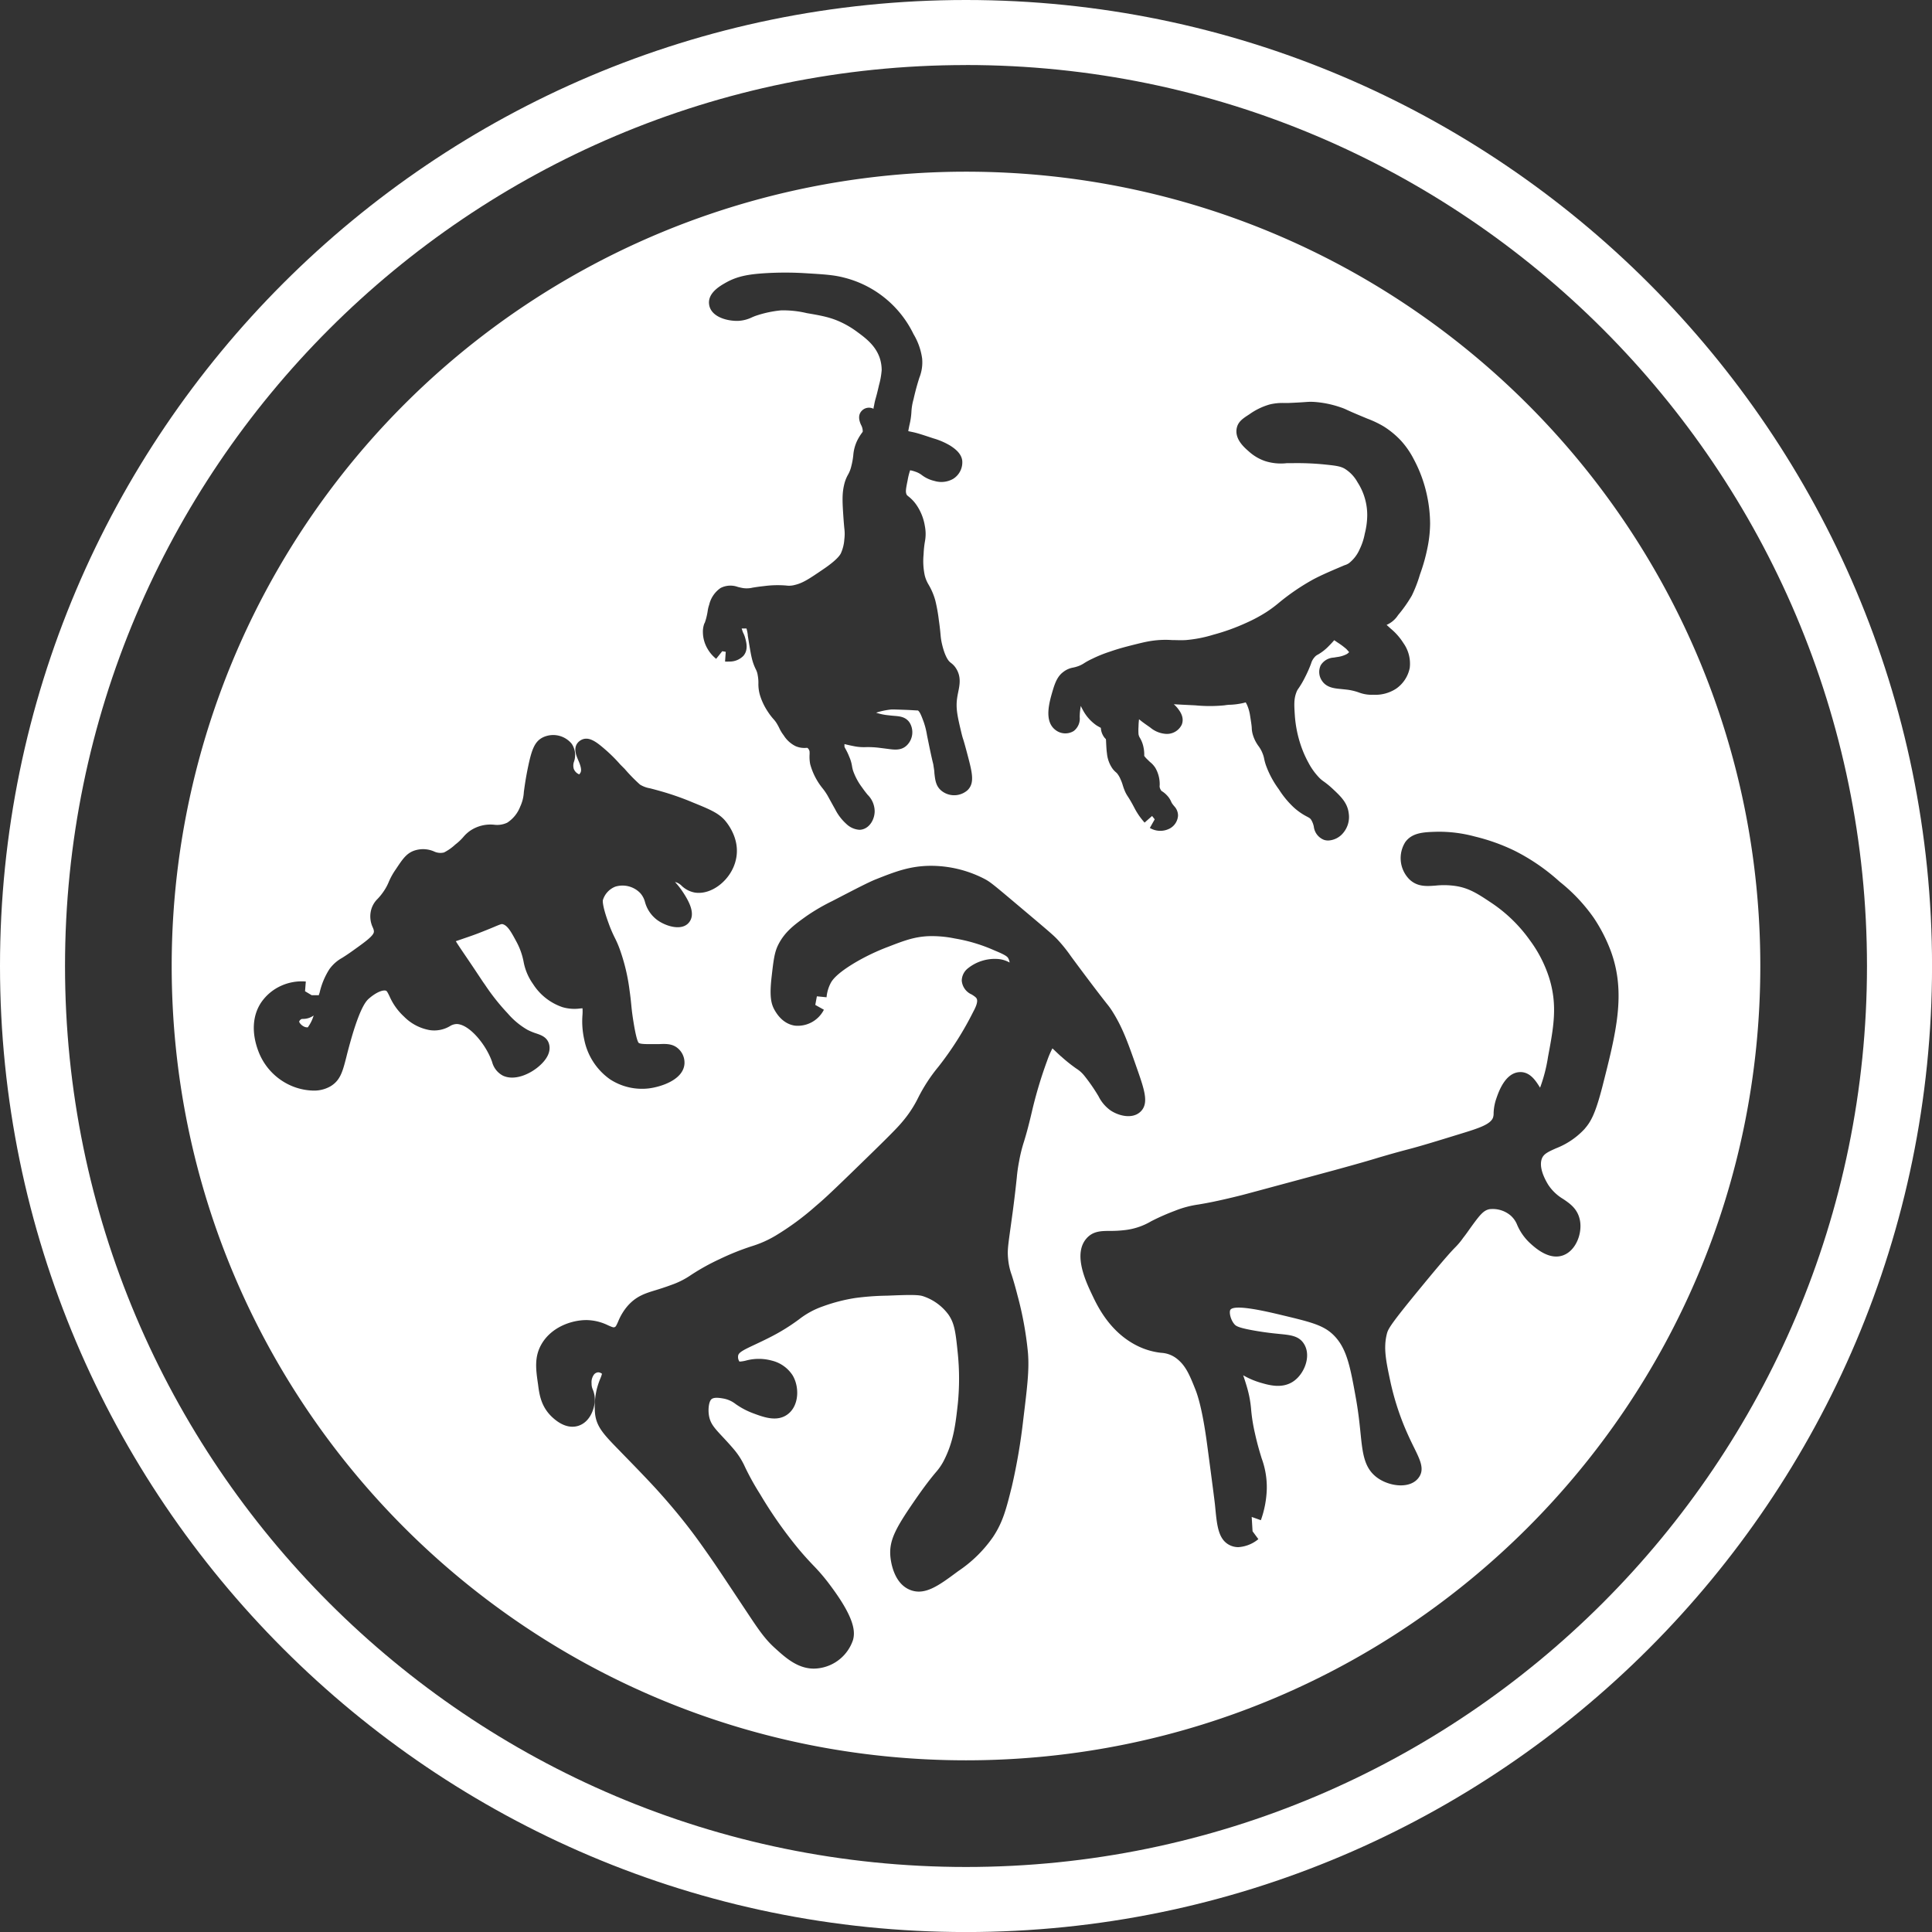 <?xml version="1.0" encoding="UTF-8"?> <svg xmlns="http://www.w3.org/2000/svg" id="Сетка" viewBox="0 0 448.99 448.99"><rect x="0" y="0" width="448.99" height="448.99" fill="#333333" stroke="none"/> <defs> <style>.cls-1{fill:#fff;}</style> </defs> <title>IG Туры</title> <g id="Слой_1" data-name="Слой 1"> <path class="cls-1" d="M70,236.87a.93.93,0,0,0-.47.54c0,.21.42.79,1,1.1a1.75,1.75,0,0,0,1,.24A8.91,8.91,0,0,0,72.89,236l-.18.12a4.15,4.15,0,0,1-2.33.67C70,236.82,70,236.83,70,236.87Z"></path> <path class="cls-1" d="M224.49,39.9A184.59,184.59,0,0,0,39.9,224.49c0,101.95,82.64,184.6,184.59,184.6s184.6-82.65,184.6-184.6S326.44,39.9,224.49,39.9Zm20.26,120.25c.63-2.08,1.3-3.21,2.37-4a5.11,5.11,0,0,1,2.24-1,8.51,8.51,0,0,0,1.14-.31,6.33,6.33,0,0,0,1.45-.72c.45-.28,1-.61,1.84-1a30.46,30.46,0,0,1,4.15-1.68c2.12-.74,3.75-1.15,5.65-1.63,1.48-.37,2.23-.55,3.07-.71a22.14,22.14,0,0,1,5.75-.35c1,0,1.94.07,3.17,0a30.12,30.12,0,0,0,6.38-1.24,48.66,48.66,0,0,0,7.64-2.75,35.2,35.2,0,0,0,4.74-2.54,29,29,0,0,0,2.83-2.1,51.63,51.63,0,0,1,8.1-5.51c1.69-.89,3.38-1.62,5.16-2.39,1-.42,1.6-.68,2.05-.87a3.51,3.51,0,0,0,1-.46,8.3,8.3,0,0,0,2.5-3.25,14.06,14.06,0,0,0,1.19-3.62,17.84,17.84,0,0,0,.57-4.19,14,14,0,0,0-2.26-7.76,8.5,8.5,0,0,0-3.07-3.2c-1-.53-2-.66-4.6-.93a63.73,63.73,0,0,0-7.57-.3l-1.21,0a12.11,12.11,0,0,1-5-.48,10.86,10.86,0,0,1-3.82-2.26c-1.16-1-3.32-2.92-2.79-5.43.32-1.51,1.47-2.25,2.93-3.19A15.36,15.36,0,0,1,295.05,94a12.39,12.39,0,0,1,3.19-.35l1.18,0c2.3-.09,3.45-.18,4.16-.23a12.72,12.72,0,0,1,2.05,0,23.76,23.76,0,0,1,5.91,1.24,10.79,10.79,0,0,1,1.49.6c.57.26,1.49.68,3.49,1.51l1.27.53a23.59,23.59,0,0,1,3.76,1.79,20.09,20.09,0,0,1,4.05,3.34,19.8,19.8,0,0,1,2.95,4.28,31.64,31.64,0,0,1,3.11,8.58,32.06,32.06,0,0,1,.69,6.4,29,29,0,0,1-.52,5.16,42.24,42.24,0,0,1-1.83,6.64,31.65,31.65,0,0,1-1.9,4.93,32,32,0,0,1-3.2,4.54,6,6,0,0,1-2.66,2.26l1,.91a14.06,14.06,0,0,1,2.92,3.34,8.23,8.23,0,0,1,1.46,5.74,7.68,7.68,0,0,1-3.17,4.84,8.84,8.84,0,0,1-5.3,1.41,8.41,8.41,0,0,1-3.4-.55,12.92,12.92,0,0,0-2.74-.64l-1.32-.14c-1.62-.15-3.46-.32-4.52-2a3.61,3.61,0,0,1-.24-3.52,3.77,3.77,0,0,1,3.05-1.79l.69-.12A6.63,6.63,0,0,0,313,152a2.61,2.61,0,0,0,.53-.44c-.15-.2-.44-.51-.64-.73a17,17,0,0,0-2-1.49l-.82-.56-.15.17c-.3.34-.65.73-1.09,1.16a11.28,11.28,0,0,1-2.53,2,2.35,2.35,0,0,0-.85.68,3.69,3.69,0,0,0-.76,1.42,28.8,28.8,0,0,1-1.41,3.19,20.68,20.68,0,0,1-1.5,2.57,3.41,3.41,0,0,0-.51.94c-.61,1.61-.51,3-.34,5.56a27.75,27.75,0,0,0,1.39,6.78,24.89,24.89,0,0,0,1.76,4,15.17,15.17,0,0,0,2.33,3.3,6.93,6.93,0,0,0,1.2,1.05,19.41,19.41,0,0,1,2,1.63c2,1.86,3.54,3.33,3.83,5.79a5.73,5.73,0,0,1-1.26,4.52,4.8,4.8,0,0,1-3.46,1.79,3.23,3.23,0,0,1-1-.14,3.75,3.75,0,0,1-2.39-3.06,5,5,0,0,0-.57-1.53c-.25-.4-.37-.48-1.07-.85a14.13,14.13,0,0,1-3-2.09,21.28,21.28,0,0,1-3.5-4.24,21.92,21.92,0,0,1-2.95-5.46,11.43,11.43,0,0,1-.47-1.71,6.05,6.05,0,0,0-.33-1.1,7.19,7.19,0,0,0-1-1.81,8.57,8.57,0,0,1-1.23-2.42,6.4,6.4,0,0,1-.3-1.57c0-.46-.1-1.22-.4-3.06a9.52,9.52,0,0,0-.72-2.51c-.12-.25-.22-.42-.29-.55l-.34.09-.24.06a16.56,16.56,0,0,1-2.94.4c-.49,0-1,.07-1.46.14a34.78,34.78,0,0,1-6.73,0c-2.3-.11-3.87-.19-5-.26a8,8,0,0,1,.9.95c.52.68,1.62,2.1.94,3.81a3.82,3.82,0,0,1-3.7,2.13,6.28,6.28,0,0,1-3.63-1.49c-1-.7-1.72-1.18-2.59-1.91a14.61,14.61,0,0,0-.12,1.66,12.77,12.77,0,0,0,0,1.82,2.24,2.24,0,0,0,.31.83,6.73,6.73,0,0,1,.83,2.13,8.1,8.1,0,0,1,.19,1.82,2.44,2.44,0,0,0,0,.27,6.33,6.33,0,0,0,.83.91c.26.27.45.44.61.58a5.32,5.32,0,0,1,1.15,1.3,7.58,7.58,0,0,1,1,4,1.45,1.45,0,0,0,0,.49,2.08,2.08,0,0,0,.42.85,5.65,5.65,0,0,1,1.24,1,4.83,4.83,0,0,1,1,1.49,2.92,2.92,0,0,0,.38.64l.3.38a3.19,3.19,0,0,1,.92,2.21,3.66,3.66,0,0,1-1.9,3,4.73,4.73,0,0,1-4.65-.12l1.13-2-.61-.78h0L266,191.17a18,18,0,0,1-1.16-1.44,16.32,16.32,0,0,1-1.27-2.1l-.37-.69c-.59-1.07-.9-1.54-1.11-1.86a7.38,7.38,0,0,1-.76-1.45c-.2-.49-.31-.85-.42-1.2a9.18,9.18,0,0,0-.48-1.28,5.74,5.74,0,0,0-.73-1.3,2.35,2.35,0,0,0-.33-.35,4.86,4.86,0,0,1-.83-.88,7.39,7.39,0,0,1-1.29-3.57c-.1-.67-.14-1.4-.21-2.86a2,2,0,0,0-.05-.44,2.72,2.72,0,0,1-.55-.67,4.05,4.05,0,0,1-.61-1.93c-.28-.15-.61-.33-1-.57a10.08,10.08,0,0,1-3.23-3.68,8.29,8.29,0,0,1-.42-.85c-.07.36-.13.78-.17,1.11-.07.59-.08,1.07-.09,1.45a3.63,3.63,0,0,1-1.4,3.28,3.72,3.72,0,0,1-4.25-.26C242.53,167.53,243.87,163.09,244.75,160.15Zm-81-15.32a12.49,12.49,0,0,0,.48-1.62c.14-.6.19-.93.23-1.19a7.57,7.57,0,0,1,.35-1.47,6.54,6.54,0,0,1,2.65-3.9,5,5,0,0,1,4-.25c.36.09.76.19,1.23.27a5.92,5.92,0,0,0,2.25-.11c.64-.1,1.45-.23,2.58-.35a24.12,24.12,0,0,1,5.14-.14,5,5,0,0,0,2-.12c1.92-.44,3.39-1.43,6.59-3.61,1.58-1.06,3.58-2.58,4.16-3.74a9.36,9.36,0,0,0,.81-3.26,10,10,0,0,0,0-2.55c-.06-.59-.12-1.3-.19-2.25-.25-3.65-.38-5.65.13-7.82a8.56,8.56,0,0,1,.94-2.45,7,7,0,0,0,.72-1.85,16.92,16.92,0,0,0,.48-2.62,9.49,9.49,0,0,1,1.13-3.83,12.39,12.39,0,0,1,.83-1.31,2.19,2.19,0,0,0,.24-.35,3.17,3.17,0,0,0-.41-1.59c-.71-1.55-.54-2.73.48-3.52A2.32,2.32,0,0,1,203,95c0-.26.09-.55.15-.86a13.79,13.79,0,0,1,.37-1.61c.14-.49.34-1.2.75-3A18.36,18.36,0,0,0,204.9,86a9.21,9.21,0,0,0-.47-2.86c-1-2.86-3.21-4.53-5.21-6A21.78,21.78,0,0,0,195.7,75c-2.53-1.22-4.55-1.61-8.2-2.23a23.61,23.61,0,0,0-6-.64,25.93,25.93,0,0,0-5.86,1.26c-.41.15-.74.29-1,.41a8.18,8.18,0,0,1-2.93.76c-2.42.13-6.47-.78-6.91-3.77-.4-2.71,2.57-4.37,4-5.17,2.61-1.45,5.23-1.88,8.88-2.12a76.84,76.84,0,0,1,9.6,0c4.28.26,6.43.39,8.81,1A24.57,24.57,0,0,1,212.3,77.65a15,15,0,0,1,2,5.65,9.62,9.62,0,0,1-.65,4.49c-.33,1.07-.8,2.55-1.35,5a13.34,13.34,0,0,0-.48,2.76,16.19,16.19,0,0,1-.45,3.15l-.08.37c-.07.36-.16.79-.21,1.13h0l1.19.25c1.1.25,2.28.64,4.63,1.42a16.52,16.52,0,0,1,3.89,1.67c1.76,1.1,2.66,2.21,2.83,3.5a4.52,4.52,0,0,1-2.12,4.25,5.53,5.53,0,0,1-4.37.47,7.61,7.61,0,0,1-2.87-1.33,5,5,0,0,0-1.44-.78,7.24,7.24,0,0,0-1.31-.36,15.31,15.31,0,0,0-.58,2.33c-.41,2-.52,2.69-.25,3.28.08.17.09.18.43.46a9,9,0,0,1,1.72,1.77,12,12,0,0,1,2.1,5.1,9.57,9.57,0,0,1,0,3.72,23,23,0,0,0-.29,2.9,15.93,15.93,0,0,0,.27,4.88,7.74,7.74,0,0,0,.91,2.17,15.18,15.18,0,0,1,1.54,3.64,37.68,37.68,0,0,1,.83,4.64c.25,1.71.33,2.67.4,3.4a13.34,13.34,0,0,0,.33,2.1c.62,2.67,1.37,3.68,1.66,4a3.39,3.39,0,0,0,.46.41,4.57,4.57,0,0,1,1.13,1.22c1.25,1.94.86,3.86.51,5.55-.09.44-.18.91-.25,1.4-.34,2.39.1,4.29,1,8.07.16.65.25,1,.39,1.41s.44,1.44.95,3.38c1.17,4.41,1.81,6.84.07,8.53a4.7,4.7,0,0,1-5.89.24c-1.45-1.08-1.61-2.53-1.8-4.22,0-.5-.12-1.09-.22-1.79a4.25,4.25,0,0,0-.13-.63c-.1-.42-.31-1.24-.88-4l-.47-2.3a18.47,18.47,0,0,0-.77-3.13c-.54-1.47-.91-2.41-1.36-2.71-.43,0-1.7-.1-2.56-.13-1.68-.06-3.27-.12-3.57-.1a16.37,16.37,0,0,0-3.58.75,13.08,13.08,0,0,0,2.9.6c.56.07,1,.11,1.4.14,1.19.1,2.54.21,3.46,1.53a4.27,4.27,0,0,1-.59,5.28c-1.31,1.29-2.87,1.08-4.68.83l-1.58-.2a21,21,0,0,0-3.26-.18,11.67,11.67,0,0,1-3-.26c-.58-.11-1.07-.22-1.48-.32l-.53-.13c0,.15,0,.34,0,.5s0,.17.29.7a14.22,14.22,0,0,1,.82,1.74A8.69,8.69,0,0,1,198,178a7.45,7.45,0,0,0,.26,1.13,14.37,14.37,0,0,0,2.12,3.92c.49.71.91,1.23,1.25,1.65a5.45,5.45,0,0,1,1.64,3.82c0,1.71-1,3.78-2.89,4.24a2.68,2.68,0,0,1-.68.08,4.84,4.84,0,0,1-3-1.35,11.65,11.65,0,0,1-2.61-3.41c-.92-1.64-1.35-2.44-1.59-2.87s-.22-.41-.34-.59a12.81,12.81,0,0,0-1-1.42,15.32,15.32,0,0,1-2.87-5.59,9,9,0,0,1-.14-2.36c0-.58,0-.66-.09-.88a1.35,1.35,0,0,0-.42-.57l-.24,0a5.11,5.11,0,0,1-2.56-.42,6.88,6.88,0,0,1-2.72-2.5,8.51,8.51,0,0,1-1-1.64c-.11-.23-.24-.49-.45-.85a6.56,6.56,0,0,0-.92-1.28,13.67,13.67,0,0,1-1.28-1.68,14.6,14.6,0,0,1-1.79-3.66,9.05,9.05,0,0,1-.43-3,9,9,0,0,0-.16-1.84,4.27,4.27,0,0,0-.46-1.42,12,12,0,0,1-.94-2.68c-.22-.91-.45-2.32-.91-5.13l0-.17a9.42,9.42,0,0,0-.3-1.47c-.05,0-.62,0-.84,0h-.28c.05.14.13.4.2.61a2.82,2.82,0,0,0,.21.51,6.67,6.67,0,0,1,.45,1.23c.26,1,.68,2.66-.45,4a4.43,4.43,0,0,1-3.33,1.33,5.82,5.82,0,0,1-.94,0l.16-2.26h0l-.81-.14h0l-1.42,1.77a8.23,8.23,0,0,1-1.95-2.25,7.78,7.78,0,0,1-1.13-4A5.47,5.47,0,0,1,163.71,144.83ZM116.92,250a5,5,0,0,1-2.56-3.23,17.21,17.21,0,0,0-.69-1.64c-1.67-3.45-4.93-7.06-7.48-7.15a3.1,3.1,0,0,0-1.64.5,7.14,7.14,0,0,1-4.65.92,11.06,11.06,0,0,1-6-3.14,14.08,14.08,0,0,1-3.38-4.74c-.45-.92-.61-1.2-.81-1.28-.62-.23-2.1.22-3.9,1.76-.56.48-1.87,1.6-4,8.78-.58,2-1,3.56-1.31,4.84-.87,3.39-1.39,5.44-3.69,6.83a7.68,7.68,0,0,1-4,1,13.86,13.86,0,0,1-4.39-.83,14.15,14.15,0,0,1-8.38-8.34c-1.6-4.23-1.38-8.25.64-11.29a11.17,11.17,0,0,1,4.64-3.89,11.59,11.59,0,0,1,5.75-1l-.18,2.26h0l1.54.92h1.68c0-.18.1-.36.16-.55a17.2,17.2,0,0,1,2.27-5.48,9,9,0,0,1,3-2.66c.58-.37,1.33-.85,2.35-1.58,2.94-2.1,4.89-3.49,5-4.44,0-.28,0-.43-.24-1a6,6,0,0,1-.45-3.9,5.56,5.56,0,0,1,1.53-2.75A13.55,13.55,0,0,0,89.26,207a11.78,11.78,0,0,0,1.12-2.12A16,16,0,0,1,92,202c1.46-2.2,2.34-3.53,4-4.22a6.39,6.39,0,0,1,4.84.08,3.45,3.45,0,0,0,2.35.25,11.5,11.5,0,0,0,2.64-1.86,12,12,0,0,0,1.87-1.76,8,8,0,0,1,1.55-1.42,8.41,8.41,0,0,1,5.64-1.4,5.44,5.44,0,0,0,3-.49,7.76,7.76,0,0,0,3-3.72,9.12,9.12,0,0,0,.85-3.41c.17-1.24.39-2.93.91-5.49.89-4.34,1.58-6.3,3.63-7.25a5.56,5.56,0,0,1,6.58,1.54,4.7,4.7,0,0,1,.54,4.15,2.68,2.68,0,0,0-.06,1.67,2.25,2.25,0,0,0,1.27,1.29,1.91,1.91,0,0,0,.32-.46c.35-.74-.23-2.12-.62-3-.44-1.06-1.27-3,.39-4.3,2-1.47,4.08.37,6.14,2.15a36.38,36.38,0,0,1,3.34,3.35l1,1a38.7,38.7,0,0,0,3.56,3.64,6.5,6.5,0,0,0,2.32.86c.73.19,1.66.43,3,.82.35.1,3.48,1,6.88,2.44,3.88,1.58,6,2.44,7.54,4.21.85,1,3.56,4.56,2.55,9.06-1,4.66-5.59,8.33-9.55,7.7a5.94,5.94,0,0,1-3.05-1.56,3.25,3.25,0,0,0-1.56-.9,18.24,18.24,0,0,1,1.6,2c1.66,2.44,3.33,5.49,1.58,7.49s-5.53.7-7.39-.71a7.73,7.73,0,0,1-2.77-4.14,5,5,0,0,0-1.1-2.06,5.73,5.73,0,0,0-5.78-1.5,4.88,4.88,0,0,0-2.91,3.16s-.24,1.09,1.37,5.44a29.7,29.7,0,0,0,1.37,3.21,23.49,23.49,0,0,1,1.19,2.74,44.92,44.92,0,0,1,2.28,9.58c.2,1.39.29,2.28.38,3.18.1,1.06.21,2.16.54,4.2.66,4.06,1.08,4.72,1.23,4.82.45.28,1.71.28,3.61.26.43,0,.83,0,1.19,0,1.57-.06,3.19-.13,4.53,1.22a4.36,4.36,0,0,1,1.27,3.46c-.36,3.72-5.63,5.31-8.36,5.63a13.59,13.59,0,0,1-8.93-2.12,14.82,14.82,0,0,1-6-9.27,19.26,19.26,0,0,1-.4-5.76,10.73,10.73,0,0,0,0-1.48l-.57.05a9.92,9.92,0,0,1-4.05-.3,13.09,13.09,0,0,1-6.86-5.37,13,13,0,0,1-2.22-5.26,16,16,0,0,0-1.63-4.55c-1.26-2.35-2.08-3.81-3.21-4.11-.25-.07-.38-.05-2.16.7-.85.36-2,.82-3.43,1.38-1.67.64-3,1.07-3.94,1.4l-1.37.47c.42.7,1.19,1.84,2.1,3.18l.68,1c1.62,2.39,2.33,3.48,2.78,4.15s.6.93,1.19,1.75a50.47,50.47,0,0,0,5.32,6.71,17.71,17.71,0,0,0,4.57,3.8,13.73,13.73,0,0,0,2.18.89c1,.35,2.45.83,2.87,2.51s-.47,3.49-2.51,5.2S119.62,251.22,116.92,250Zm129.64-4.51c-.64-.58-1.14-1.06-1.55-1.45l-.43-.4a20.15,20.15,0,0,0-1.2,2.79,100.48,100.48,0,0,0-3.59,12c-.91,3.89-1.42,5.56-1.83,6.91a34.43,34.43,0,0,0-1.12,4.52,36.27,36.27,0,0,0-.55,3.89c-.15,1.38-.36,3.46-.9,7.6-.25,1.83-.45,3.3-.62,4.51-.54,3.94-.67,4.87-.48,6.77a15,15,0,0,0,.83,3.69c.32,1,.76,2.43,1.32,4.64a80,80,0,0,1,2.46,13.48c.31,4-.17,7.85-1.11,15.58a137.1,137.1,0,0,1-2.63,15.39c-1.29,5.18-2.07,8.3-4.38,11.77a30.33,30.33,0,0,1-8.09,7.94c-4.51,3.35-7.76,5.78-11.25,4.34-3.93-1.62-4.47-7-4.54-8-.22-3.5,1.22-6.27,5.37-12.31,2.74-4,4.23-5.82,5.22-7a13.14,13.14,0,0,0,2-3c2.15-4.32,2.59-8.29,3.1-12.89a58.72,58.72,0,0,0,0-11.7c-.5-4.95-.75-7-2.18-9.06a12,12,0,0,0-6-4.3c-1.21-.37-4-.26-8.28-.09a62,62,0,0,0-7.3.53,39.61,39.61,0,0,0-7.5,1.92,19.38,19.38,0,0,0-5.65,3.06,46.17,46.17,0,0,1-6.82,4.2c-1.27.65-2.41,1.18-3.4,1.65-2.46,1.15-3.75,1.78-3.9,2.51a1.84,1.84,0,0,0,.29,1.45,7.52,7.52,0,0,0,1.44-.22,11.47,11.47,0,0,1,6.11,0,8,8,0,0,1,4.78,3.38c1.63,2.67,1.57,7.06-1.12,9.08-2.46,1.85-5.57.69-8.06-.24a17.77,17.77,0,0,1-4.06-2.15,6.47,6.47,0,0,0-2.74-1.25c-.81-.14-2.17-.39-2.82.11s-.85,2.36-.63,3.76c.3,1.86,1.16,2.85,3.1,4.92.8.86,1.71,1.83,2.7,3a17.3,17.3,0,0,1,2.6,4.13,60.23,60.23,0,0,0,3.47,6.25,100.9,100.9,0,0,0,9,12.82c1.43,1.7,2.42,2.75,3.29,3.67a44.53,44.53,0,0,1,4.17,4.92c5.56,7.46,5.68,10.58,5.17,12.47a9.73,9.73,0,0,1-8,6.62,8.53,8.53,0,0,1-1.11.08c-3.82,0-6.66-2.59-9.18-4.89-2.29-2.08-3.86-4.44-6.45-8.35l-.22-.33c-5.66-8.52-7-10.55-8.79-13.09-1.6-2.28-3.25-4.63-5.64-7.63-2-2.52-4.13-5-6.35-7.45-2.53-2.76-5.88-6.19-7.88-8.24l-.51-.53c-3.75-3.84-5.47-5.59-5.83-8.72a17.81,17.81,0,0,1,.42-5.8,18.07,18.07,0,0,1,.85-2.49,7.32,7.32,0,0,0,.34-1,1.59,1.59,0,0,0-.82-.34,1.39,1.39,0,0,0-1,.47,3,3,0,0,0-.6,2.1,3.32,3.32,0,0,0,.28,1.43,6.06,6.06,0,0,1,.44,3c-.21,2-1.32,4.61-3.75,5.42-1.34.44-3.48.46-6.12-2s-3-5.38-3.29-7.62c-.5-3.43-.93-6.39.84-9.4,2.27-3.88,6.89-5.55,10.46-5.54a11.8,11.8,0,0,1,5,1.23c1.09.48,1.25.51,1.5.41s.34-.23.81-1.28a13.09,13.09,0,0,1,2.21-3.65c2-2.26,4-2.9,6.65-3.7,1-.31,2.14-.67,3.48-1.17a19.08,19.08,0,0,0,4.62-2.33,51.54,51.54,0,0,1,6.64-3.68,58.92,58.92,0,0,1,7.48-3,25.15,25.15,0,0,0,5.46-2.42,63.35,63.35,0,0,0,9.44-6.95c1.59-1.34,2.89-2.51,8-7.46,6.89-6.69,10.68-10.38,12-12a26.9,26.9,0,0,0,3.73-5.63,38.31,38.31,0,0,1,4.73-7.25,74.81,74.81,0,0,0,8.09-12.77c.32-.6,1.18-2.18.82-3-.15-.35-.53-.59-1.15-1a3.85,3.85,0,0,1-2.34-3.22,3.71,3.71,0,0,1,1.29-2.76,10,10,0,0,1,7-2.29,6.53,6.53,0,0,1,2.83.83,2.86,2.86,0,0,0-.32-1c-.2-.35-.58-.74-3.12-1.78a38,38,0,0,0-9.29-2.81,26.25,26.25,0,0,0-6.32-.53c-3.16.18-5.4,1-9.11,2.44a49.75,49.75,0,0,0-7.76,3.7c-3,1.79-4.9,3.36-5.62,4.68a8.79,8.79,0,0,0-1,3.37l-2.25-.22-.37,2,2,1.12a6.82,6.82,0,0,1-6.71,3.7c-1.37-.19-3.31-1-4.81-3.74-.77-1.41-1.14-3.17-.63-7.61.43-3.76.65-5.65,1.51-7.39,1.54-3.11,3.89-4.79,6.61-6.74a46.05,46.05,0,0,1,6-3.49c5.64-2.93,8.48-4.4,10.18-5.07,4.4-1.74,7.88-3.11,12.79-3.11h0a27.15,27.15,0,0,1,12.3,3c1.4.73,1.93,1.17,8.52,6.73,7.12,6,7.69,6.5,8.68,7.57a34.52,34.52,0,0,1,2.95,3.69c.82,1.12,2,2.71,3.84,5.16,2.65,3.52,3.87,5.07,4.53,5.91a17.16,17.16,0,0,1,1.3,1.8c2.41,3.84,3.59,7.2,5.93,13.9,1.64,4.71,2.54,7.67.47,9.49-1.81,1.58-4.78.93-6.77-.35a8.85,8.85,0,0,1-2.87-3.35l-.42-.69A41.34,41.34,0,0,0,252,250a7.45,7.45,0,0,0-1.87-1.67A35.68,35.68,0,0,1,246.56,245.47Zm121.75,16.81a17.83,17.83,0,0,1-6.69,4.56c-1.95.87-2.91,1.34-3.31,2.44-.53,1.46,0,3.57,1.47,6a10.62,10.62,0,0,0,3.49,3.34c1.58,1.07,3.36,2.28,3.89,4.91.61,3-.88,7.16-4,8.22s-6.2-1.6-7.47-2.76a12.56,12.56,0,0,1-3.09-4.31,5.62,5.62,0,0,0-1.61-2.28,6.46,6.46,0,0,0-4.83-1.41c-1.41.27-2.25,1.33-4.45,4.37-.49.69-1,1.44-1.66,2.27a16.59,16.59,0,0,1-1.85,2.22c-.67.68-2.06,2.1-8,9.33-7.12,8.65-7.61,9.65-7.9,10.79-.83,3.32-.2,6.31.86,11.27a62.25,62.25,0,0,0,3.21,10.25c.86,2.07,1.66,3.71,2.3,5,1.44,2.94,2.48,5.06.94,7-1.92,2.47-6.45,2-9.32.06-3.25-2.22-3.61-5.67-4.1-10.45-.22-2.19-.48-4.67-1-7.7-1.4-7.84-2.18-12.16-5.38-15.25-2.39-2.3-5.49-3-12.29-4.63-3.19-.76-10.65-2.52-11.58-1.15-.34.51,0,2.33,1,3.43.36.38,1,.78,4.59,1.41,2.55.45,4.45.64,5.85.78,2.64.26,4.55.46,5.7,2.37,1.71,2.82,0,7-2.57,8.69s-5.55.85-7.51.28a18.77,18.77,0,0,1-4.09-1.74c.28.81.57,1.71.86,2.69a25.69,25.69,0,0,1,1,5.41,40,40,0,0,0,.87,5.37c.57,2.59,1.12,4.38,1.56,5.82a19.47,19.47,0,0,1,1.2,7,23.43,23.43,0,0,1-1.38,7.39l-2.13-.76.2,3.33,1.35,1.83a8.09,8.09,0,0,1-4.65,1.86,4.46,4.46,0,0,1-1.74-.34c-2.89-1.21-3.21-4.53-3.62-8.74l-.06-.64c0-.06-.18-1.75-1.86-14.31-1.19-8.83-2.39-11.82-2.78-12.8-1.36-3.4-2.24-5.41-4.28-7a6.41,6.41,0,0,0-3.6-1.33,16.5,16.5,0,0,1-5.39-1.55c-6.51-3.16-9.41-9.3-10.65-11.92-1.46-3.07-4.48-9.45-1.34-13.08,1.52-1.76,3.44-1.77,5.47-1.78a27.29,27.29,0,0,0,3.85-.24,15.37,15.37,0,0,0,5.73-2A52.08,52.08,0,0,1,273,281.4a23.29,23.29,0,0,1,5.46-1.47c1.75-.29,4.39-.75,10-2.15.88-.22,5.23-1.4,13.91-3.74l7.73-2.09c5.74-1.57,8.27-2.31,10.52-3,2-.58,3.72-1.09,7.2-2,2.9-.78,5.86-1.69,11.74-3.5,4.21-1.29,6.78-2.15,7.4-3.69a3,3,0,0,0,.15-1.05,11.4,11.4,0,0,1,.64-3.44c.5-1.45,2-5.88,5.32-6.11,2.42-.18,3.79,1.95,4.68,3.36l.16.25a36.44,36.44,0,0,0,1.85-7.19c1.3-6.93,2.24-11.94.27-18.3a29.9,29.9,0,0,0-4.48-8.75,34.36,34.36,0,0,0-8.79-8.6c-3.14-2.1-5.21-3.49-8.31-4a18.62,18.62,0,0,0-4.83-.12c-2.13.16-4.33.32-6.19-1.56a7,7,0,0,1-.84-8.56c1.62-2.22,4.32-2.3,7.18-2.39a31.77,31.77,0,0,1,9,1.11,45.45,45.45,0,0,1,9.2,3.29,46.94,46.94,0,0,1,10.48,7.2,40.07,40.07,0,0,1,7.91,8.37,37.43,37.43,0,0,1,4,7.79c3.57,9.78,1.22,18.92-2,31.58C370.79,258.67,369.77,260.62,368.31,262.28Z"></path> <polygon class="cls-1" points="176.01 147.35 176.01 147.35 176.01 147.35 176.01 147.35"></polygon> <path class="cls-1" d="M224.49,449C100.71,449,0,348.28,0,224.49S100.71,0,224.49,0,449,100.71,449,224.49,348.28,449,224.49,449Zm0-433.88C109,15.11,15.11,109,15.11,224.49S109,433.88,224.49,433.88,433.88,340,433.88,224.49,340,15.11,224.49,15.11Z"></path> </g> </svg> 